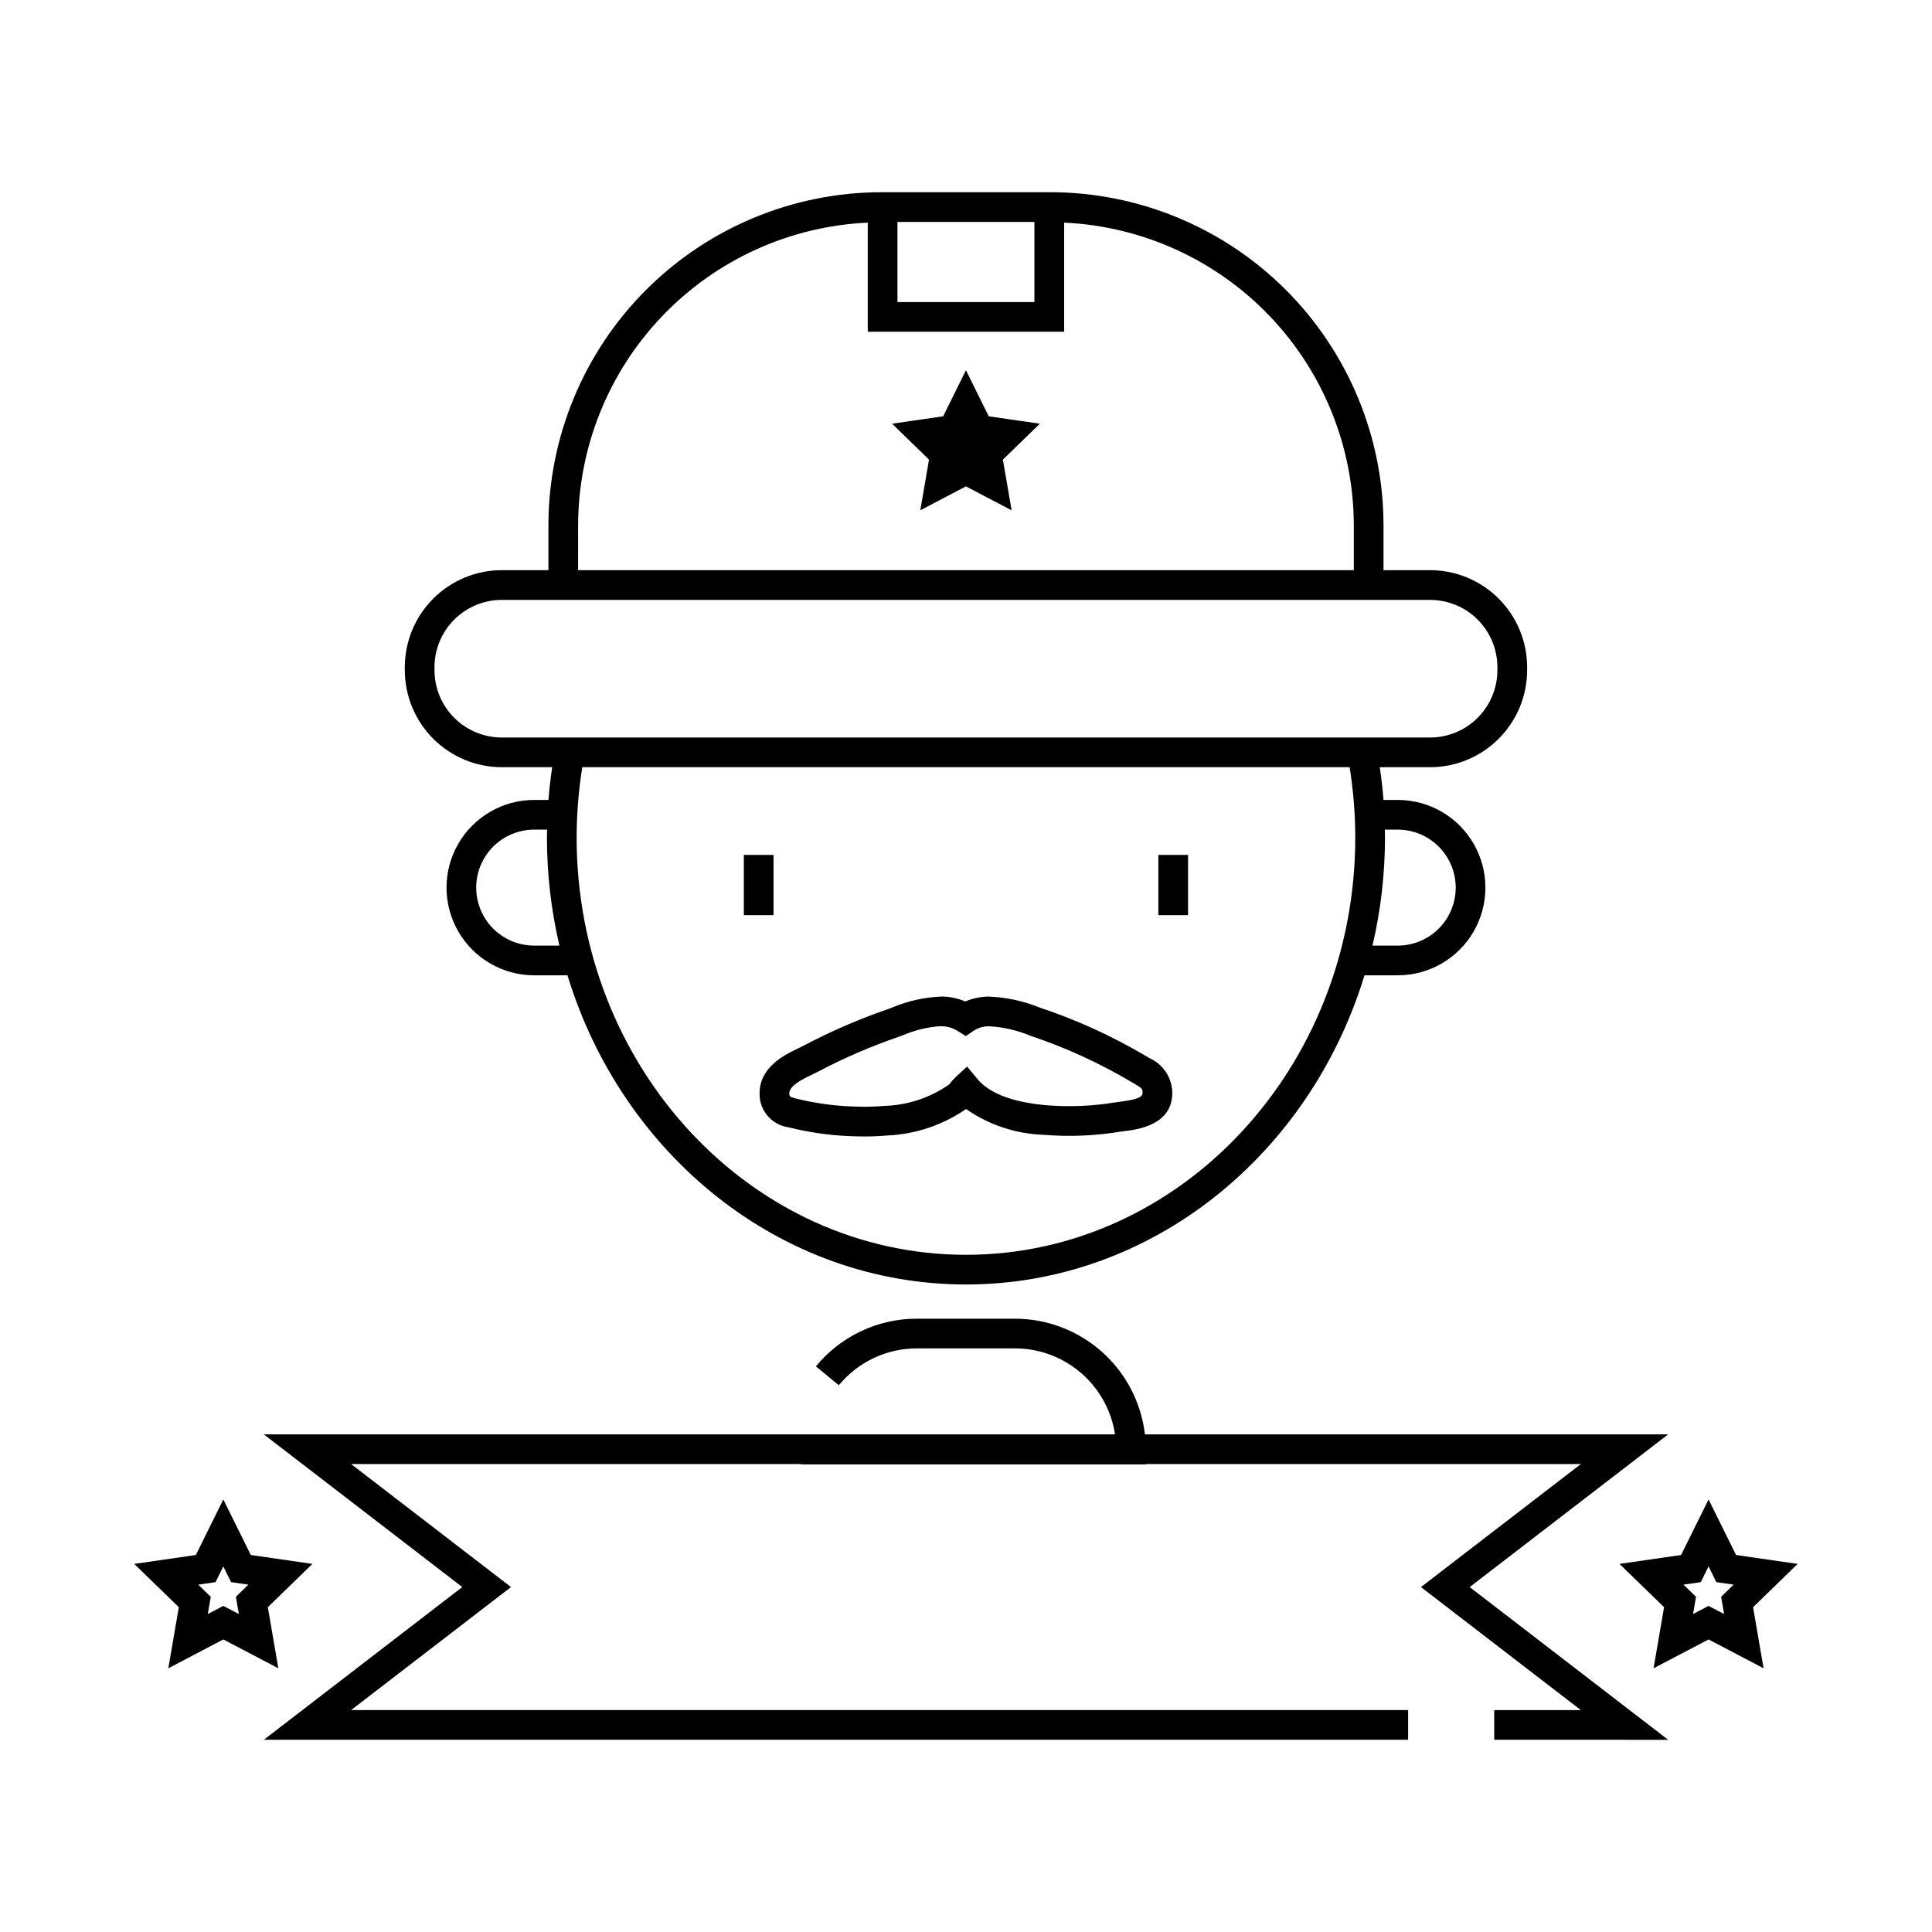 <?xml version="1.0" encoding="UTF-8"?>
<!-- Uploaded to: SVG Repo, www.svgrepo.com, Generator: SVG Repo Mixer Tools -->
<svg fill="#000000" width="800px" height="800px" version="1.1" viewBox="144 144 512 512" xmlns="http://www.w3.org/2000/svg">
 <path d="m533.48 564.59 52.605 40.477-46.098-0.004v-7.871h22.957l-42.375-32.602 42.375-32.598-115.27-0.004v0.09h-91.418v-0.09h-119.21l42.375 32.598-42.375 32.602h280.12v7.871l-303.26 0.004 52.605-40.477-52.605-40.469h225.59c-0.973-6.336-4.176-12.113-9.035-16.293-4.863-4.18-11.059-6.481-17.465-6.488h-26c-8.016-0.008-15.613 3.578-20.699 9.77l-6.074-5.004c6.578-8.012 16.406-12.652 26.773-12.637h26-0.004c8.496 0.012 16.691 3.137 23.035 8.785 6.348 5.652 10.398 13.43 11.391 21.867h138.67zm-282.2-242.98v-0.805c0.004-6.816 2.715-13.348 7.535-18.168 4.82-4.82 11.355-7.531 18.172-7.539h12.352v-11.891l-0.004 0.004c0.027-23.406 9.336-45.84 25.883-62.391 16.551-16.547 38.988-25.855 62.391-25.883h44.766-0.004c23.406 0.027 45.844 9.336 62.391 25.883 16.547 16.551 25.855 38.984 25.883 62.391v11.891l12.352-0.004c6.816 0.008 13.348 2.719 18.168 7.539 4.82 4.82 7.531 11.352 7.539 18.168v0.805c-0.008 6.816-2.719 13.348-7.539 18.168-4.82 4.82-11.352 7.531-18.168 7.539h-13.344c0.422 2.871 0.762 5.762 0.988 8.672h3.852-0.004c8.285 0.027 15.926 4.465 20.059 11.641 4.133 7.18 4.133 16.016 0 23.195-4.133 7.18-11.773 11.613-20.059 11.641h-8.887c-14.48 47.496-56.336 81.934-105.61 81.934s-91.133-34.438-105.61-81.934h-8.891c-8.281-0.027-15.926-4.461-20.059-11.641-4.133-7.18-4.133-16.016 0-23.195 4.133-7.176 11.777-11.613 20.059-11.641h3.852c0.227-2.91 0.566-5.801 0.988-8.672h-13.344c-6.816-0.008-13.352-2.719-18.172-7.539-4.82-4.82-7.531-11.352-7.535-18.168zm40.973 72.984c-2.199-9.406-3.312-19.039-3.309-28.699 0-0.68 0.031-1.355 0.043-2.035h-3.496c-5.473 0.027-10.52 2.961-13.246 7.707-2.731 4.742-2.731 10.578 0 15.324 2.727 4.742 7.773 7.676 13.246 7.703zm210.91-28.703v0.004c-0.016-6.223-0.516-12.434-1.5-18.578h-203.35c-0.984 6.144-1.484 12.355-1.5 18.578 0 61.004 46.281 110.64 103.18 110.64 56.891-0.004 103.17-49.633 103.17-110.64zm4.562 28.703h6.762c5.473-0.027 10.52-2.961 13.246-7.703 2.731-4.746 2.731-10.582 0-15.324-2.727-4.746-7.773-7.68-13.246-7.707h-3.496c0.012 0.68 0.043 1.355 0.043 2.035 0.004 9.66-1.109 19.293-3.309 28.699zm-125.89-170.55h36.297v-21.23h-36.297zm-84.633 71.059h205.57v-11.891 0.004c-0.035-20.676-8.027-40.543-22.32-55.48-14.293-14.938-33.793-23.793-54.445-24.738v28.918h-52.039v-28.914c-20.652 0.941-40.148 9.801-54.441 24.738-14.293 14.934-22.285 34.801-22.32 55.477zm-38.055 26.512c0.004 4.727 1.883 9.262 5.227 12.605s7.879 5.223 12.609 5.231h246.01c4.727-0.008 9.262-1.887 12.605-5.231s5.223-7.879 5.227-12.605v-0.805c-0.004-4.727-1.883-9.262-5.227-12.605s-7.879-5.223-12.605-5.231h-246.01c-4.731 0.008-9.266 1.887-12.609 5.231s-5.223 7.879-5.227 12.605zm89.848 48.949h-7.871v15.957h7.871zm101.98 15.957h7.871v-15.957h-7.871zm3.688 46.734c0.27 8.941-9.262 10.094-12.852 10.527-0.414 0.051-0.785 0.098-1.062 0.141v0.004c-6.641 1.086-13.391 1.363-20.094 0.812-7.398-0.23-14.57-2.606-20.645-6.836-6.172 4.266-13.43 6.699-20.926 7.016h-0.016c-1.934 0.168-3.887 0.258-5.836 0.258-0.59 0-1.176-0.008-1.762-0.023-6.266-0.09-12.496-0.898-18.574-2.418-4.394-0.637-7.641-4.426-7.598-8.863-0.098-7.164 6.902-10.48 10.27-12.074l0.375-0.184c0.5-0.238 0.961-0.461 1.324-0.656l0.004-0.004c7.012-3.688 14.293-6.844 21.781-9.434l1.383-0.508c4.184-1.777 8.656-2.769 13.199-2.922 2.129 0.031 4.227 0.477 6.184 1.309 1.93-0.832 4-1.273 6.102-1.293 4.621 0.156 9.18 1.121 13.469 2.859 9.77 3.246 19.168 7.516 28.035 12.746l1.172 0.688c3.535 1.566 5.879 4.996 6.062 8.855zm-7.871 0.238c-0.023-0.84-0.121-1.133-2.098-2.262l-0.988-0.578-0.004 0.004c-8.438-4.992-17.375-9.078-26.672-12.18-3.465-1.457-7.156-2.301-10.91-2.5-1.434-0.023-2.84 0.375-4.047 1.145l-2.133 1.449-2.18-1.375c-1.301-0.809-2.801-1.238-4.332-1.234-0.113-0.004-0.219-0.008-0.332-0.008-3.426 0.254-6.789 1.082-9.941 2.449l-1.062 0.383c-7.262 2.496-14.324 5.547-21.121 9.117-0.422 0.227-0.992 0.504-1.605 0.801l-0.395 0.191c-2.894 1.371-5.824 3.008-5.797 4.871 0.008 0.762 0.012 0.895 1.762 1.359h-0.004c5.484 1.355 11.105 2.078 16.754 2.152 2.231 0.062 4.461-0.008 6.684-0.203 6.144-0.184 12.105-2.152 17.148-5.668 0.527-0.691 1.105-1.344 1.73-1.949l3.043-2.809 3.062 3.688c3.34 3.602 9.258 5.789 17.977 6.566l0.004-0.004c6.047 0.488 12.129 0.242 18.113-0.738 0.355-0.062 0.84-0.121 1.402-0.191 5.992-0.727 5.961-1.781 5.938-2.477zm-229.03 152.62-14.578-7.644-14.578 7.644 2.785-16.191-11.812-11.469 16.32-2.363 7.285-14.715 7.285 14.715 16.32 2.363-11.812 11.469zm-11.25-18.941 3.316-3.223-4.582-0.664-2.062-4.168-2.062 4.168-4.582 0.664 3.316 3.223-0.789 4.566 4.117-2.156 4.117 2.156zm402.07 2.754 2.785 16.191-14.578-7.648-14.578 7.644 2.785-16.191-11.812-11.469 16.32-2.363 7.285-14.715 7.285 14.715 16.32 2.363zm-8.465-2.754 3.316-3.223-4.582-0.664-2.062-4.168-2.062 4.168-4.582 0.664 3.316 3.223-0.789 4.566 4.117-2.156 4.117 2.156zm-194.09-312.85-6.039-12.207-6.043 12.207-13.539 1.961 9.793 9.52-2.309 13.426 12.098-6.336 12.098 6.34-2.309-13.426 9.793-9.52z"/>
</svg>